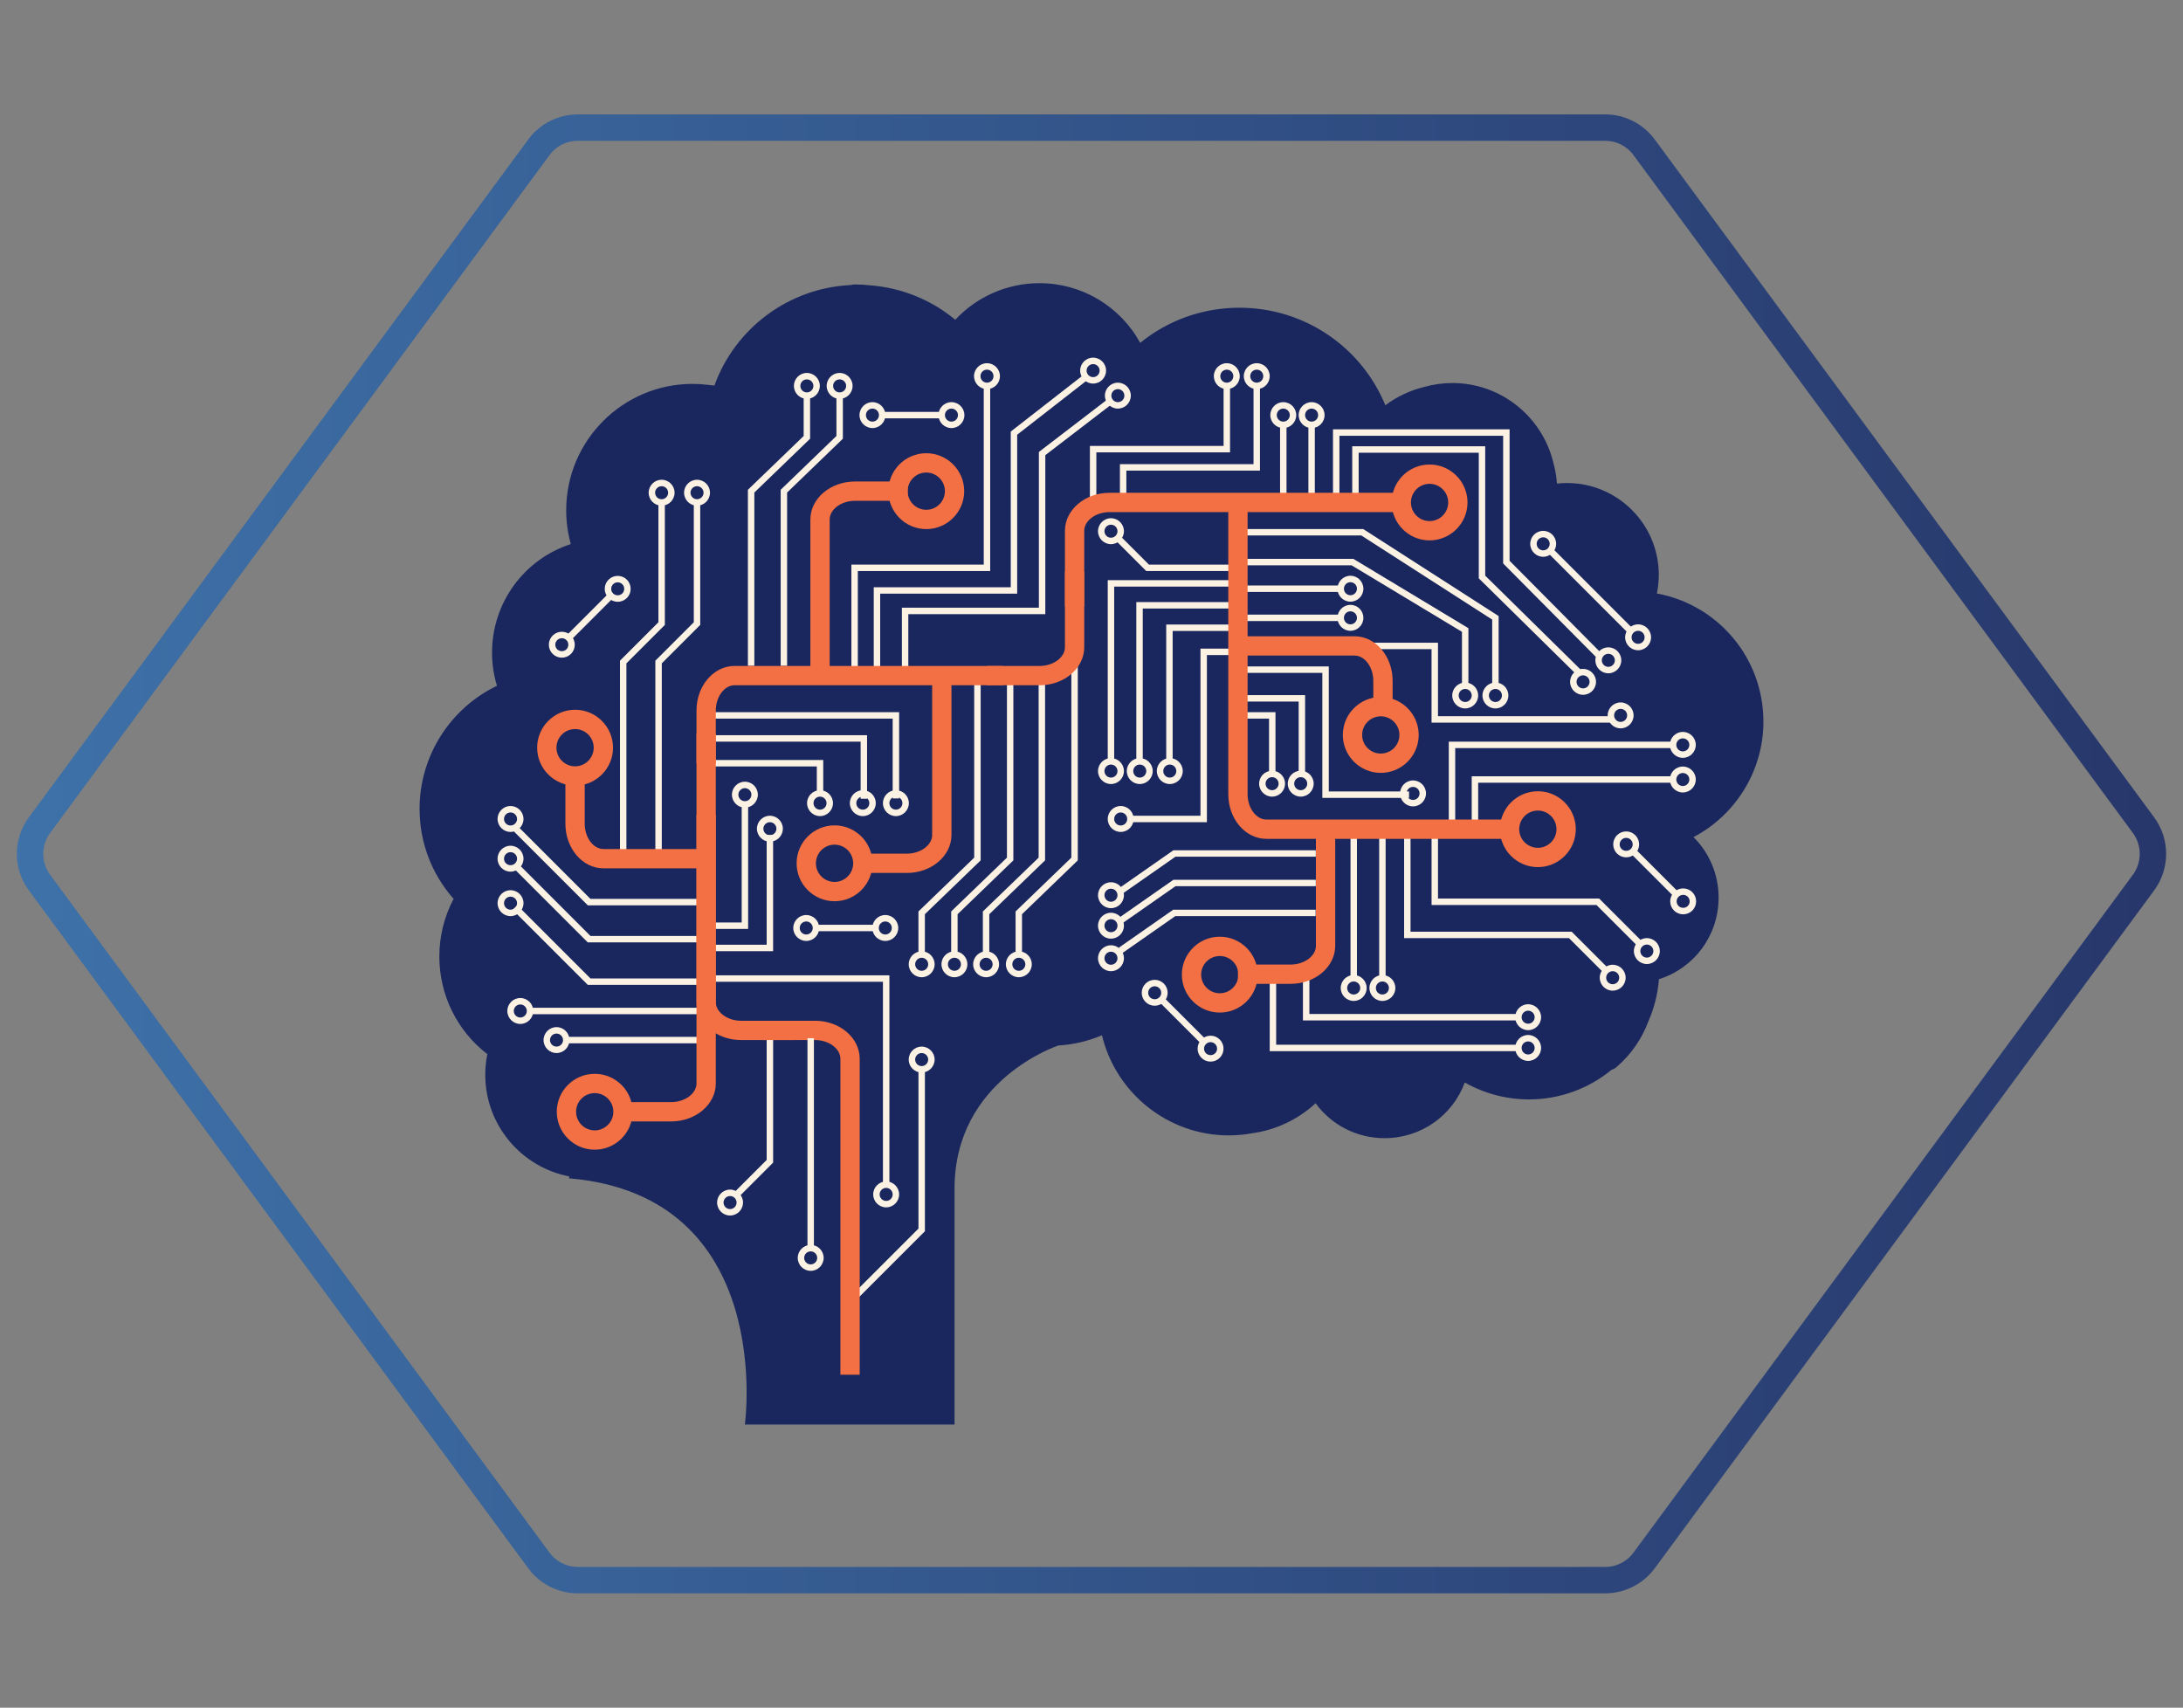 <svg width="248" height="194" viewBox="0 0 248 194" fill="none" xmlns="http://www.w3.org/2000/svg">
<rect x="0" y="0" width="248" height="194" fill="#808080" stroke="none"/>
<path d="M200.332 81.986C200.332 74.733 195.161 68.691 188.229 67.423C188.374 66.728 188.447 66.019 188.447 65.3C188.447 59.55 183.769 54.872 178.019 54.872C177.64 54.872 177.26 54.894 176.88 54.936C176.821 54.119 176.679 53.325 176.467 52.561C175.224 47.378 170.554 43.513 164.995 43.513C163.876 43.513 162.794 43.673 161.768 43.965C160.183 44.356 158.691 45.06 157.382 46.039C154.656 39.403 148.172 34.959 140.812 34.959C139.32 34.959 137.862 35.141 136.457 35.489C135.919 35.617 135.392 35.772 134.879 35.957C132.947 36.631 131.142 37.638 129.532 38.951C127.273 34.816 122.924 32.169 118.079 32.169C114.434 32.169 110.978 33.696 108.524 36.325C105.76 34.035 102.395 32.68 98.808 32.411C98.249 32.349 97.682 32.315 97.107 32.315C96.959 32.315 96.817 32.342 96.68 32.379C89.651 32.702 83.531 37.239 81.159 43.8C80.914 43.767 80.667 43.74 80.418 43.719C79.84 43.648 79.26 43.611 78.68 43.611C70.763 43.611 64.323 50.049 64.323 57.964C64.323 59.275 64.499 60.562 64.846 61.809C59.566 63.52 55.899 68.444 55.899 74.148C55.899 75.433 56.086 76.693 56.457 77.91C51.138 80.462 47.666 85.887 47.666 91.88C47.666 95.695 49.03 99.284 51.531 102.115C50.468 104.128 49.911 106.365 49.911 108.658C49.911 113.039 51.93 117.107 55.365 119.758C55.209 120.527 55.13 121.311 55.13 122.101C55.13 127.834 59.256 132.619 64.694 133.649C64.645 133.784 64.62 133.858 64.62 133.858C88.238 135.85 84.62 161.837 84.62 161.837H108.441V135.032C108.441 122.605 120.248 118.77 120.248 118.77C121.956 118.669 123.626 118.276 125.189 117.607C126.749 124.147 132.67 128.984 139.588 128.984C140.517 128.984 141.434 128.897 142.329 128.729C145.059 128.34 147.524 127.121 149.459 125.334C151.259 127.798 154.131 129.3 157.291 129.3C161.469 129.3 165.031 126.711 166.404 122.974C168.616 124.225 171.134 124.898 173.698 124.898C177.255 124.898 180.52 123.635 183.077 121.537C183.278 121.473 183.471 121.373 183.642 121.226C185.33 119.773 186.543 117.97 187.269 116.016C187.919 114.534 188.333 112.927 188.464 111.24C192.461 109.985 195.241 106.281 195.241 101.981C195.241 99.336 194.195 96.889 192.39 95.1C197.185 92.585 200.332 87.555 200.332 81.986Z" fill="#1A275E"/>
<path d="M96.695 148.253L96.178 147.736L104.343 139.571V121.447H105.074V139.874L96.695 148.253Z" fill="#FBF2E4"/>
<path d="M173.604 117.03C172.792 117.03 172.132 116.37 172.132 115.558C172.132 114.747 172.792 114.086 173.604 114.086C174.415 114.086 175.076 114.746 175.076 115.558C175.075 116.37 174.415 117.03 173.604 117.03ZM173.604 114.817C173.195 114.817 172.863 115.15 172.863 115.558C172.863 115.967 173.195 116.299 173.604 116.299C174.012 116.299 174.345 115.967 174.345 115.558C174.345 115.15 174.012 114.817 173.604 114.817Z" fill="#FBF2E4"/>
<path d="M173.604 120.523C172.792 120.523 172.132 119.863 172.132 119.051C172.132 118.24 172.792 117.579 173.604 117.579C174.415 117.579 175.076 118.239 175.076 119.051C175.075 119.863 174.415 120.523 173.604 120.523ZM173.604 118.31C173.195 118.31 172.863 118.642 172.863 119.051C172.863 119.459 173.195 119.792 173.604 119.792C174.012 119.792 174.345 119.46 174.345 119.051C174.345 118.642 174.012 118.31 173.604 118.31Z" fill="#FBF2E4"/>
<path d="M172.674 115.924H148.021V109.965H148.753V115.193H172.674V115.924Z" fill="#FBF2E4"/>
<path d="M172.496 119.416H144.247V110.652H144.978V118.685H172.496V119.416Z" fill="#FBF2E4"/>
<path d="M105.071 108.33H104.34V103.545L110.675 97.432V77.746H111.407V97.742L105.071 103.856V108.33Z" fill="#FBF2E4"/>
<path d="M108.788 108.33H108.057V103.545L114.393 97.432V77.746H115.123V97.742L108.788 103.856V108.33Z" fill="#FBF2E4"/>
<path d="M112.389 108.33H111.658V103.545L117.994 97.432V77.746H118.725V97.742L112.389 103.856V108.33Z" fill="#FBF2E4"/>
<path d="M112.028 111.017C111.216 111.017 110.556 110.357 110.556 109.545C110.556 108.734 111.216 108.073 112.028 108.073C112.839 108.073 113.5 108.734 113.5 109.545C113.499 110.357 112.839 111.017 112.028 111.017ZM112.028 108.804C111.619 108.804 111.287 109.137 111.287 109.545C111.287 109.954 111.619 110.286 112.028 110.286C112.436 110.286 112.768 109.954 112.768 109.545C112.768 109.137 112.436 108.804 112.028 108.804Z" fill="#FBF2E4"/>
<path d="M116.106 108.33H115.375V103.545L121.711 97.432V72.225H122.442V97.742L116.106 103.856V108.33Z" fill="#FBF2E4"/>
<path d="M115.744 111.017C114.933 111.017 114.272 110.357 114.272 109.545C114.272 108.734 114.933 108.073 115.744 108.073C116.556 108.073 117.216 108.734 117.216 109.545C117.216 110.357 116.556 111.017 115.744 111.017ZM115.744 108.804C115.336 108.804 115.004 109.137 115.004 109.545C115.004 109.954 115.336 110.286 115.744 110.286C116.153 110.286 116.485 109.954 116.485 109.545C116.485 109.137 116.153 108.804 115.744 108.804Z" fill="#FBF2E4"/>
<path d="M126.212 61.819C125.401 61.819 124.74 61.158 124.74 60.346C124.74 59.535 125.401 58.874 126.212 58.874C127.024 58.874 127.684 59.535 127.684 60.346C127.684 61.158 127.024 61.819 126.212 61.819ZM126.212 59.606C125.804 59.606 125.472 59.938 125.472 60.346C125.472 60.755 125.804 61.087 126.212 61.087C126.621 61.087 126.953 60.755 126.953 60.346C126.953 59.938 126.621 59.606 126.212 59.606Z" fill="#FBF2E4"/>
<path d="M126.212 89.069C125.401 89.069 124.74 88.408 124.74 87.597C124.74 86.785 125.401 86.125 126.212 86.125C127.024 86.125 127.684 86.785 127.684 87.597C127.684 88.408 127.024 89.069 126.212 89.069ZM126.212 86.856C125.804 86.856 125.472 87.188 125.472 87.597C125.472 88.006 125.804 88.338 126.212 88.338C126.621 88.338 126.953 88.005 126.953 87.597C126.953 87.189 126.621 86.856 126.212 86.856Z" fill="#FBF2E4"/>
<path d="M129.483 89.069C128.671 89.069 128.011 88.408 128.011 87.597C128.011 86.785 128.671 86.125 129.483 86.125C130.294 86.125 130.955 86.785 130.955 87.597C130.954 88.408 130.294 89.069 129.483 89.069ZM129.483 86.856C129.074 86.856 128.742 87.188 128.742 87.597C128.742 88.006 129.074 88.338 129.483 88.338C129.891 88.338 130.224 88.005 130.224 87.597C130.224 87.189 129.891 86.856 129.483 86.856Z" fill="#FBF2E4"/>
<path d="M132.894 89.069C132.082 89.069 131.422 88.408 131.422 87.597C131.422 86.785 132.082 86.125 132.894 86.125C133.706 86.125 134.366 86.785 134.366 87.597C134.365 88.408 133.706 89.069 132.894 89.069ZM132.894 86.856C132.485 86.856 132.153 87.188 132.153 87.597C132.153 88.006 132.485 88.338 132.894 88.338C133.302 88.338 133.635 88.005 133.635 87.597C133.635 87.189 133.302 86.856 132.894 86.856Z" fill="#FBF2E4"/>
<path d="M166.454 80.481C165.642 80.481 164.982 79.82 164.982 79.009C164.982 78.197 165.642 77.537 166.454 77.537C167.265 77.537 167.926 78.197 167.926 79.009C167.926 79.82 167.265 80.481 166.454 80.481ZM166.454 78.268C166.045 78.268 165.713 78.6 165.713 79.009C165.713 79.417 166.045 79.75 166.454 79.75C166.862 79.75 167.194 79.417 167.194 79.009C167.194 78.6 166.862 78.268 166.454 78.268Z" fill="#FBF2E4"/>
<path d="M144.516 90.5C143.705 90.5 143.044 89.839 143.044 89.028C143.044 88.216 143.704 87.556 144.516 87.556C145.328 87.556 145.988 88.216 145.988 89.028C145.988 89.839 145.328 90.5 144.516 90.5ZM144.516 88.287C144.107 88.287 143.775 88.62 143.775 89.028C143.775 89.436 144.107 89.769 144.516 89.769C144.924 89.769 145.257 89.436 145.257 89.028C145.257 88.62 144.924 88.287 144.516 88.287Z" fill="#FBF2E4"/>
<path d="M147.768 90.5C146.957 90.5 146.296 89.839 146.296 89.028C146.296 88.216 146.956 87.556 147.768 87.556C148.579 87.556 149.24 88.216 149.24 89.028C149.24 89.839 148.58 90.5 147.768 90.5ZM147.768 88.287C147.359 88.287 147.027 88.62 147.027 89.028C147.027 89.436 147.359 89.769 147.768 89.769C148.176 89.769 148.509 89.436 148.509 89.028C148.509 88.62 148.177 88.287 147.768 88.287Z" fill="#FBF2E4"/>
<path d="M153.416 68.352C152.605 68.352 151.944 67.691 151.944 66.88C151.944 66.068 152.605 65.408 153.416 65.408C154.228 65.408 154.888 66.068 154.888 66.88C154.888 67.691 154.228 68.352 153.416 68.352ZM153.416 66.139C153.008 66.139 152.676 66.471 152.676 66.88C152.676 67.288 153.008 67.621 153.416 67.621C153.825 67.621 154.157 67.288 154.157 66.88C154.157 66.471 153.825 66.139 153.416 66.139Z" fill="#FBF2E4"/>
<path d="M153.416 71.66C152.605 71.66 151.944 71 151.944 70.188C151.944 69.376 152.605 68.716 153.416 68.716C154.228 68.716 154.888 69.376 154.888 70.188C154.888 71 154.228 71.66 153.416 71.66ZM153.416 69.447C153.008 69.447 152.676 69.78 152.676 70.188C152.676 70.597 153.008 70.929 153.416 70.929C153.825 70.929 154.157 70.597 154.157 70.188C154.157 69.78 153.825 69.447 153.416 69.447Z" fill="#FBF2E4"/>
<path d="M153.787 113.711C152.976 113.711 152.315 113.051 152.315 112.239C152.315 111.427 152.976 110.767 153.787 110.767C154.599 110.767 155.259 111.427 155.259 112.239C155.259 113.051 154.599 113.711 153.787 113.711ZM153.787 111.498C153.379 111.498 153.046 111.831 153.046 112.239C153.046 112.648 153.379 112.98 153.787 112.98C154.196 112.98 154.528 112.648 154.528 112.239C154.528 111.831 154.196 111.498 153.787 111.498Z" fill="#FBF2E4"/>
<path d="M157.047 113.711C156.236 113.711 155.575 113.051 155.575 112.239C155.575 111.427 156.235 110.767 157.047 110.767C157.859 110.767 158.519 111.427 158.519 112.239C158.519 113.051 157.859 113.711 157.047 113.711ZM157.047 111.498C156.639 111.498 156.306 111.831 156.306 112.239C156.306 112.648 156.639 112.98 157.047 112.98C157.456 112.98 157.788 112.648 157.788 112.239C157.788 111.831 157.456 111.498 157.047 111.498Z" fill="#FBF2E4"/>
<path d="M183.21 112.543C182.399 112.543 181.738 111.883 181.738 111.071C181.738 110.259 182.399 109.599 183.21 109.599C184.022 109.599 184.682 110.259 184.682 111.071C184.682 111.883 184.022 112.543 183.21 112.543ZM183.21 110.33C182.802 110.33 182.469 110.663 182.469 111.071C182.469 111.48 182.802 111.812 183.21 111.812C183.619 111.812 183.951 111.48 183.951 111.071C183.951 110.663 183.619 110.33 183.21 110.33Z" fill="#FBF2E4"/>
<path d="M187.09 109.518C186.279 109.518 185.618 108.858 185.618 108.046C185.618 107.235 186.278 106.574 187.09 106.574C187.901 106.574 188.562 107.235 188.562 108.046C188.562 108.858 187.901 109.518 187.09 109.518ZM187.09 107.306C186.682 107.306 186.349 107.638 186.349 108.047C186.349 108.456 186.682 108.788 187.09 108.788C187.499 108.788 187.831 108.455 187.831 108.047C187.831 107.638 187.499 107.306 187.09 107.306Z" fill="#FBF2E4"/>
<path d="M169.887 80.481C169.076 80.481 168.415 79.82 168.415 79.009C168.415 78.197 169.076 77.537 169.887 77.537C170.699 77.537 171.359 78.197 171.359 79.009C171.359 79.82 170.699 80.481 169.887 80.481ZM169.887 78.268C169.479 78.268 169.146 78.6 169.146 79.009C169.146 79.417 169.479 79.75 169.887 79.75C170.296 79.75 170.628 79.417 170.628 79.009C170.628 78.6 170.296 78.268 169.887 78.268Z" fill="#FBF2E4"/>
<path d="M160.529 91.606C159.717 91.606 159.057 90.946 159.057 90.134C159.057 89.323 159.717 88.662 160.529 88.662C161.34 88.662 162.001 89.323 162.001 90.134C162 90.946 161.34 91.606 160.529 91.606ZM160.529 89.394C160.12 89.394 159.788 89.726 159.788 90.134C159.788 90.543 160.12 90.876 160.529 90.876C160.937 90.876 161.269 90.543 161.269 90.134C161.269 89.725 160.937 89.394 160.529 89.394Z" fill="#FBF2E4"/>
<path d="M184.112 82.743C183.3 82.743 182.64 82.082 182.64 81.271C182.64 80.459 183.3 79.799 184.112 79.799C184.923 79.799 185.584 80.459 185.584 81.271C185.584 82.082 184.923 82.743 184.112 82.743ZM184.112 80.53C183.703 80.53 183.371 80.862 183.371 81.271C183.371 81.679 183.703 82.012 184.112 82.012C184.52 82.012 184.853 81.679 184.853 81.271C184.852 80.862 184.52 80.53 184.112 80.53Z" fill="#FBF2E4"/>
<path d="M179.843 78.933C179.032 78.933 178.371 78.273 178.371 77.461C178.371 76.649 179.031 75.989 179.843 75.989C180.654 75.989 181.315 76.649 181.315 77.461C181.315 78.273 180.655 78.933 179.843 78.933ZM179.843 76.72C179.435 76.72 179.102 77.053 179.102 77.461C179.102 77.869 179.435 78.202 179.843 78.202C180.252 78.202 180.584 77.869 180.584 77.461C180.584 77.053 180.252 76.72 179.843 76.72Z" fill="#FBF2E4"/>
<path d="M182.715 76.487C181.903 76.487 181.243 75.827 181.243 75.015C181.243 74.204 181.903 73.543 182.715 73.543C183.526 73.543 184.187 74.204 184.187 75.015C184.187 75.827 183.526 76.487 182.715 76.487ZM182.715 74.274C182.307 74.274 181.974 74.607 181.974 75.015C181.974 75.424 182.306 75.756 182.715 75.756C183.124 75.756 183.456 75.424 183.456 75.015C183.456 74.607 183.124 74.274 182.715 74.274Z" fill="#FBF2E4"/>
<path d="M175.314 63.252C174.502 63.252 173.842 62.592 173.842 61.78C173.842 60.969 174.502 60.308 175.314 60.308C176.125 60.308 176.786 60.969 176.786 61.78C176.786 62.592 176.125 63.252 175.314 63.252ZM175.314 61.039C174.905 61.039 174.573 61.372 174.573 61.78C174.573 62.189 174.905 62.521 175.314 62.521C175.722 62.521 176.055 62.189 176.055 61.78C176.055 61.372 175.722 61.039 175.314 61.039Z" fill="#FBF2E4"/>
<path d="M186.096 73.872C185.285 73.872 184.624 73.212 184.624 72.4C184.624 71.589 185.284 70.928 186.096 70.928C186.908 70.928 187.568 71.589 187.568 72.4C187.568 73.212 186.908 73.872 186.096 73.872ZM186.096 71.66C185.688 71.66 185.355 71.992 185.355 72.401C185.355 72.809 185.688 73.142 186.096 73.142C186.504 73.142 186.837 72.809 186.837 72.401C186.837 71.992 186.505 71.66 186.096 71.66Z" fill="#FBF2E4"/>
<path d="M191.178 86.093C190.367 86.093 189.706 85.432 189.706 84.621C189.706 83.809 190.366 83.149 191.178 83.149C191.99 83.149 192.65 83.809 192.65 84.621C192.65 85.432 191.99 86.093 191.178 86.093ZM191.178 83.88C190.77 83.88 190.437 84.213 190.437 84.621C190.437 85.029 190.77 85.362 191.178 85.362C191.586 85.362 191.919 85.029 191.919 84.621C191.919 84.213 191.587 83.88 191.178 83.88Z" fill="#FBF2E4"/>
<path d="M191.178 90.027C190.367 90.027 189.706 89.367 189.706 88.555C189.706 87.744 190.366 87.083 191.178 87.083C191.99 87.083 192.65 87.743 192.65 88.555C192.65 89.367 191.99 90.027 191.178 90.027ZM191.178 87.815C190.77 87.815 190.437 88.147 190.437 88.555C190.437 88.964 190.77 89.296 191.178 89.296C191.586 89.296 191.919 88.964 191.919 88.555C191.919 88.147 191.587 87.815 191.178 87.815Z" fill="#FBF2E4"/>
<path d="M126.212 103.172C125.401 103.172 124.74 102.512 124.74 101.7C124.74 100.889 125.401 100.228 126.212 100.228C127.024 100.228 127.684 100.889 127.684 101.7C127.684 102.512 127.024 103.172 126.212 103.172ZM126.212 100.959C125.804 100.959 125.472 101.292 125.472 101.701C125.472 102.109 125.804 102.441 126.212 102.441C126.621 102.441 126.953 102.109 126.953 101.701C126.953 101.292 126.621 100.959 126.212 100.959Z" fill="#FBF2E4"/>
<path d="M126.212 106.635C125.401 106.635 124.74 105.975 124.74 105.163C124.74 104.352 125.401 103.691 126.212 103.691C127.024 103.691 127.684 104.352 127.684 105.163C127.684 105.975 127.024 106.635 126.212 106.635ZM126.212 104.422C125.804 104.422 125.472 104.755 125.472 105.163C125.472 105.571 125.804 105.904 126.212 105.904C126.621 105.904 126.953 105.572 126.953 105.163C126.953 104.754 126.621 104.422 126.212 104.422Z" fill="#FBF2E4"/>
<path d="M126.212 110.33C125.401 110.33 124.74 109.67 124.74 108.858C124.74 108.047 125.401 107.386 126.212 107.386C127.024 107.386 127.684 108.047 127.684 108.858C127.684 109.67 127.024 110.33 126.212 110.33ZM126.212 108.118C125.804 108.118 125.472 108.45 125.472 108.859C125.472 109.268 125.804 109.6 126.212 109.6C126.621 109.6 126.953 109.267 126.953 108.859C126.953 108.45 126.621 108.118 126.212 108.118Z" fill="#FBF2E4"/>
<path d="M127.317 94.51C126.505 94.51 125.845 93.849 125.845 93.038C125.845 92.226 126.505 91.566 127.317 91.566C128.128 91.566 128.789 92.226 128.789 93.038C128.789 93.849 128.128 94.51 127.317 94.51ZM127.317 92.297C126.908 92.297 126.576 92.629 126.576 93.038C126.576 93.446 126.908 93.779 127.317 93.779C127.725 93.779 128.057 93.447 128.057 93.038C128.057 92.629 127.726 92.297 127.317 92.297Z" fill="#FBF2E4"/>
<path d="M97.666 156.171H95.473V120.28C95.473 119.128 94.16 118.155 92.605 118.155H86.616V115.962H92.605C95.396 115.962 97.666 117.899 97.666 120.28V156.171Z" fill="#F27043"/>
<path d="M67.562 130.608C65.186 130.608 63.253 128.675 63.253 126.299C63.253 123.923 65.186 121.99 67.562 121.99C69.939 121.99 71.871 123.923 71.871 126.299C71.871 128.675 69.939 130.608 67.562 130.608ZM67.562 124.183C66.395 124.183 65.446 125.132 65.446 126.299C65.446 127.466 66.395 128.415 67.562 128.415C68.729 128.415 69.678 127.466 69.678 126.299C69.678 125.132 68.729 124.183 67.562 124.183Z" fill="#F27043"/>
<path d="M65.332 89.25C62.956 89.25 61.023 87.317 61.023 84.94C61.023 82.564 62.956 80.631 65.332 80.631C67.708 80.631 69.641 82.564 69.641 84.94C69.641 87.316 67.708 89.25 65.332 89.25ZM65.332 82.824C64.165 82.824 63.216 83.773 63.216 84.941C63.216 86.107 64.165 87.057 65.332 87.057C66.499 87.057 67.448 86.108 67.448 84.941C67.448 83.774 66.499 82.824 65.332 82.824Z" fill="#F27043"/>
<path d="M105.229 60.107C102.853 60.107 100.92 58.173 100.92 55.797C100.92 53.422 102.853 51.488 105.229 51.488C107.605 51.488 109.538 53.422 109.538 55.797C109.538 58.173 107.605 60.107 105.229 60.107ZM105.229 53.681C104.062 53.681 103.113 54.631 103.113 55.797C103.113 56.965 104.062 57.914 105.229 57.914C106.396 57.914 107.346 56.965 107.346 55.797C107.346 54.631 106.396 53.681 105.229 53.681Z" fill="#F27043"/>
<path d="M94.809 102.383C92.433 102.383 90.5 100.45 90.5 98.074C90.5 95.697 92.433 93.764 94.809 93.764C97.185 93.764 99.118 95.698 99.118 98.074C99.118 100.45 97.186 102.383 94.809 102.383ZM94.809 95.957C93.642 95.957 92.693 96.906 92.693 98.074C92.693 99.24 93.642 100.19 94.809 100.19C95.976 100.19 96.925 99.241 96.925 98.074C96.926 96.907 95.976 95.957 94.809 95.957Z" fill="#F27043"/>
<path d="M89.419 75.639H88.688V55.642L95.023 49.529V45.054H95.754V49.84L89.419 55.953V75.639Z" fill="#FBF2E4"/>
<path d="M95.386 45.311C94.574 45.311 93.914 44.651 93.914 43.839C93.914 43.028 94.574 42.367 95.386 42.367C96.198 42.367 96.858 43.028 96.858 43.839C96.858 44.651 96.197 45.311 95.386 45.311ZM95.386 43.098C94.978 43.098 94.645 43.431 94.645 43.839C94.645 44.248 94.978 44.58 95.386 44.58C95.794 44.58 96.127 44.248 96.127 43.839C96.127 43.431 95.794 43.098 95.386 43.098Z" fill="#FBF2E4"/>
<path d="M85.697 75.639H84.966V55.642L91.301 49.529V45.054H92.032V49.84L85.697 55.953V75.639Z" fill="#FBF2E4"/>
<path d="M91.664 45.311C90.853 45.311 90.192 44.651 90.192 43.839C90.192 43.028 90.853 42.367 91.664 42.367C92.476 42.367 93.136 43.028 93.136 43.839C93.136 44.651 92.476 45.311 91.664 45.311ZM91.664 43.098C91.256 43.098 90.924 43.431 90.924 43.839C90.924 44.248 91.256 44.58 91.664 44.58C92.073 44.58 92.405 44.248 92.405 43.839C92.405 43.431 92.073 43.098 91.664 43.098Z" fill="#FBF2E4"/>
<path d="M79.186 57.446C78.374 57.446 77.714 56.786 77.714 55.974C77.714 55.162 78.374 54.502 79.186 54.502C79.998 54.502 80.658 55.162 80.658 55.974C80.657 56.785 79.997 57.446 79.186 57.446ZM79.186 55.233C78.777 55.233 78.445 55.566 78.445 55.974C78.445 56.382 78.777 56.715 79.186 56.715C79.594 56.715 79.927 56.382 79.927 55.974C79.927 55.566 79.594 55.233 79.186 55.233Z" fill="#FBF2E4"/>
<path d="M112.126 44.205C111.315 44.205 110.654 43.545 110.654 42.733C110.654 41.922 111.315 41.261 112.126 41.261C112.938 41.261 113.598 41.922 113.598 42.733C113.598 43.545 112.938 44.205 112.126 44.205ZM112.126 41.992C111.718 41.992 111.385 42.325 111.385 42.733C111.385 43.142 111.718 43.474 112.126 43.474C112.535 43.474 112.867 43.142 112.867 42.733C112.867 42.325 112.535 41.992 112.126 41.992Z" fill="#FBF2E4"/>
<path d="M139.371 44.205C138.56 44.205 137.899 43.545 137.899 42.733C137.899 41.922 138.56 41.261 139.371 41.261C140.183 41.261 140.843 41.922 140.843 42.733C140.843 43.545 140.183 44.205 139.371 44.205ZM139.371 41.993C138.963 41.993 138.631 42.325 138.631 42.733C138.631 43.142 138.963 43.474 139.371 43.474C139.78 43.474 140.112 43.142 140.112 42.733C140.112 42.325 139.78 41.993 139.371 41.993Z" fill="#FBF2E4"/>
<path d="M142.774 44.205C141.962 44.205 141.302 43.545 141.302 42.733C141.302 41.922 141.962 41.261 142.774 41.261C143.585 41.261 144.246 41.922 144.246 42.733C144.246 43.545 143.585 44.205 142.774 44.205ZM142.774 41.992C142.365 41.992 142.033 42.325 142.033 42.733C142.033 43.142 142.365 43.474 142.774 43.474C143.183 43.474 143.515 43.142 143.515 42.733C143.515 42.325 143.183 41.992 142.774 41.992Z" fill="#FBF2E4"/>
<path d="M145.788 48.63C144.977 48.63 144.316 47.97 144.316 47.158C144.316 46.347 144.977 45.686 145.788 45.686C146.6 45.686 147.26 46.347 147.26 47.158C147.26 47.97 146.6 48.63 145.788 48.63ZM145.788 46.417C145.38 46.417 145.048 46.75 145.048 47.158C145.048 47.567 145.38 47.899 145.788 47.899C146.197 47.899 146.529 47.567 146.529 47.158C146.529 46.75 146.197 46.417 145.788 46.417Z" fill="#FBF2E4"/>
<path d="M149.006 48.63C148.195 48.63 147.534 47.97 147.534 47.158C147.534 46.347 148.194 45.686 149.006 45.686C149.817 45.686 150.478 46.347 150.478 47.158C150.478 47.97 149.818 48.63 149.006 48.63ZM149.006 46.417C148.598 46.417 148.265 46.75 148.265 47.158C148.265 47.567 148.598 47.899 149.006 47.899C149.415 47.899 149.747 47.567 149.747 47.158C149.747 46.75 149.415 46.417 149.006 46.417Z" fill="#FBF2E4"/>
<path d="M124.183 43.575C123.371 43.575 122.711 42.915 122.711 42.103C122.711 41.292 123.371 40.631 124.183 40.631C124.995 40.631 125.655 41.292 125.655 42.103C125.655 42.915 124.994 43.575 124.183 43.575ZM124.183 41.362C123.775 41.362 123.442 41.695 123.442 42.103C123.442 42.512 123.775 42.844 124.183 42.844C124.592 42.844 124.924 42.512 124.924 42.103C124.924 41.695 124.592 41.362 124.183 41.362Z" fill="#FBF2E4"/>
<path d="M126.995 46.418C126.184 46.418 125.523 45.757 125.523 44.946C125.523 44.134 126.184 43.474 126.995 43.474C127.807 43.474 128.467 44.134 128.467 44.946C128.467 45.757 127.807 46.418 126.995 46.418ZM126.995 44.205C126.587 44.205 126.255 44.538 126.255 44.946C126.255 45.354 126.587 45.687 126.995 45.687C127.404 45.687 127.736 45.354 127.736 44.946C127.736 44.537 127.404 44.205 126.995 44.205Z" fill="#FBF2E4"/>
<path d="M104.707 111.017C103.896 111.017 103.235 110.357 103.235 109.545C103.235 108.734 103.896 108.073 104.707 108.073C105.519 108.073 106.179 108.734 106.179 109.545C106.179 110.357 105.519 111.017 104.707 111.017ZM104.707 108.804C104.299 108.804 103.967 109.137 103.967 109.545C103.967 109.954 104.299 110.286 104.707 110.286C105.116 110.286 105.448 109.954 105.448 109.545C105.448 109.137 105.116 108.804 104.707 108.804Z" fill="#FBF2E4"/>
<path d="M100.574 106.894C99.762 106.894 99.102 106.234 99.102 105.422C99.102 104.61 99.762 103.95 100.574 103.95C101.385 103.95 102.046 104.61 102.046 105.422C102.046 106.234 101.385 106.894 100.574 106.894ZM100.574 104.681C100.165 104.681 99.833 105.014 99.833 105.422C99.833 105.831 100.165 106.163 100.574 106.163C100.982 106.163 101.314 105.831 101.314 105.422C101.314 105.014 100.982 104.681 100.574 104.681Z" fill="#FBF2E4"/>
<path d="M91.593 106.894C90.781 106.894 90.121 106.234 90.121 105.422C90.121 104.61 90.781 103.95 91.593 103.95C92.405 103.95 93.065 104.61 93.065 105.422C93.065 106.234 92.405 106.894 91.593 106.894ZM91.593 104.681C91.185 104.681 90.852 105.014 90.852 105.422C90.852 105.831 91.185 106.163 91.593 106.163C92.001 106.163 92.334 105.831 92.334 105.422C92.334 105.014 92.002 104.681 91.593 104.681Z" fill="#FBF2E4"/>
<path d="M98.02 92.713C97.208 92.713 96.548 92.052 96.548 91.241C96.548 90.429 97.208 89.769 98.02 89.769C98.832 89.769 99.492 90.429 99.492 91.241C99.492 92.052 98.832 92.713 98.02 92.713ZM98.02 90.5C97.611 90.5 97.279 90.832 97.279 91.241C97.279 91.65 97.611 91.982 98.02 91.982C98.428 91.982 98.761 91.649 98.761 91.241C98.761 90.832 98.428 90.5 98.02 90.5Z" fill="#FBF2E4"/>
<path d="M93.159 92.713C92.347 92.713 91.686 92.052 91.686 91.241C91.686 90.429 92.347 89.769 93.159 89.769C93.97 89.769 94.63 90.429 94.63 91.241C94.63 92.052 93.97 92.713 93.159 92.713ZM93.159 90.5C92.75 90.5 92.418 90.832 92.418 91.241C92.418 91.65 92.75 91.982 93.159 91.982C93.567 91.982 93.899 91.649 93.899 91.241C93.899 90.832 93.567 90.5 93.159 90.5Z" fill="#FBF2E4"/>
<path d="M84.623 91.749C83.812 91.749 83.151 91.089 83.151 90.277C83.151 89.466 83.812 88.805 84.623 88.805C85.435 88.805 86.095 89.466 86.095 90.277C86.095 91.089 85.435 91.749 84.623 91.749ZM84.623 89.537C84.215 89.537 83.883 89.869 83.883 90.277C83.883 90.686 84.215 91.019 84.623 91.019C85.032 91.019 85.364 90.686 85.364 90.277C85.364 89.869 85.032 89.537 84.623 89.537Z" fill="#FBF2E4"/>
<path d="M57.999 94.51C57.188 94.51 56.527 93.849 56.527 93.038C56.527 92.226 57.188 91.566 57.999 91.566C58.811 91.566 59.471 92.226 59.471 93.038C59.471 93.849 58.811 94.51 57.999 94.51ZM57.999 92.297C57.591 92.297 57.258 92.629 57.258 93.038C57.258 93.446 57.591 93.779 57.999 93.779C58.408 93.779 58.74 93.447 58.74 93.038C58.74 92.629 58.408 92.297 57.999 92.297Z" fill="#FBF2E4"/>
<path d="M57.999 99.022C57.188 99.022 56.527 98.361 56.527 97.55C56.527 96.738 57.188 96.078 57.999 96.078C58.811 96.078 59.471 96.738 59.471 97.55C59.471 98.361 58.811 99.022 57.999 99.022ZM57.999 96.809C57.591 96.809 57.258 97.141 57.258 97.55C57.258 97.958 57.591 98.29 57.999 98.29C58.408 98.29 58.74 97.958 58.74 97.55C58.74 97.141 58.408 96.809 57.999 96.809Z" fill="#FBF2E4"/>
<path d="M57.999 104.075C57.188 104.075 56.527 103.415 56.527 102.603C56.527 101.792 57.188 101.131 57.999 101.131C58.811 101.131 59.471 101.792 59.471 102.603C59.471 103.415 58.811 104.075 57.999 104.075ZM57.999 101.863C57.591 101.863 57.258 102.195 57.258 102.604C57.258 103.012 57.591 103.344 57.999 103.344C58.408 103.344 58.74 103.012 58.74 102.604C58.74 102.195 58.408 101.863 57.999 101.863Z" fill="#FBF2E4"/>
<path d="M87.464 95.616C86.653 95.616 85.992 94.956 85.992 94.144C85.992 93.333 86.653 92.672 87.464 92.672C88.276 92.672 88.936 93.333 88.936 94.144C88.936 94.956 88.276 95.616 87.464 95.616ZM87.464 93.404C87.056 93.404 86.723 93.736 86.723 94.145C86.723 94.553 87.056 94.885 87.464 94.885C87.873 94.885 88.205 94.553 88.205 94.145C88.205 93.736 87.873 93.404 87.464 93.404Z" fill="#FBF2E4"/>
<path d="M59.109 116.323C58.297 116.323 57.637 115.663 57.637 114.851C57.637 114.039 58.297 113.379 59.109 113.379C59.92 113.379 60.581 114.039 60.581 114.851C60.581 115.663 59.92 116.323 59.109 116.323ZM59.109 114.11C58.7 114.11 58.368 114.443 58.368 114.851C58.368 115.26 58.7 115.592 59.109 115.592C59.517 115.592 59.849 115.26 59.849 114.851C59.849 114.443 59.517 114.11 59.109 114.11Z" fill="#FBF2E4"/>
<path d="M63.223 119.629C62.411 119.629 61.751 118.969 61.751 118.157C61.751 117.346 62.411 116.685 63.223 116.685C64.035 116.685 64.695 117.346 64.695 118.157C64.695 118.969 64.034 119.629 63.223 119.629ZM63.223 117.416C62.815 117.416 62.482 117.749 62.482 118.157C62.482 118.566 62.815 118.898 63.223 118.898C63.631 118.898 63.964 118.566 63.964 118.157C63.964 117.749 63.631 117.416 63.223 117.416Z" fill="#FBF2E4"/>
<path d="M82.939 138.087C82.127 138.087 81.467 137.426 81.467 136.615C81.467 135.803 82.127 135.143 82.939 135.143C83.751 135.143 84.411 135.803 84.411 136.615C84.411 137.426 83.751 138.087 82.939 138.087ZM82.939 135.874C82.53 135.874 82.198 136.206 82.198 136.615C82.198 137.024 82.53 137.356 82.939 137.356C83.347 137.356 83.68 137.024 83.68 136.615C83.68 136.207 83.348 135.874 82.939 135.874Z" fill="#FBF2E4"/>
<path d="M92.099 144.372C91.287 144.372 90.627 143.712 90.627 142.9C90.627 142.089 91.287 141.428 92.099 141.428C92.911 141.428 93.571 142.089 93.571 142.9C93.571 143.712 92.911 144.372 92.099 144.372ZM92.099 142.16C91.691 142.16 91.358 142.492 91.358 142.901C91.358 143.309 91.691 143.641 92.099 143.641C92.507 143.641 92.84 143.309 92.84 142.901C92.84 142.492 92.507 142.16 92.099 142.16Z" fill="#FBF2E4"/>
<path d="M100.672 137.161C99.861 137.161 99.2 136.501 99.2 135.689C99.2 134.878 99.861 134.217 100.672 134.217C101.484 134.217 102.144 134.877 102.144 135.689C102.144 136.501 101.484 137.161 100.672 137.161ZM100.672 134.948C100.264 134.948 99.931 135.281 99.931 135.689C99.931 136.097 100.264 136.43 100.672 136.43C101.081 136.43 101.413 136.097 101.413 135.689C101.413 135.281 101.081 134.948 100.672 134.948Z" fill="#FBF2E4"/>
<path d="M104.706 121.842C103.894 121.842 103.234 121.182 103.234 120.37C103.234 119.559 103.894 118.898 104.706 118.898C105.517 118.898 106.178 119.558 106.178 120.37C106.177 121.182 105.517 121.842 104.706 121.842ZM104.706 119.629C104.297 119.629 103.965 119.962 103.965 120.37C103.965 120.778 104.297 121.111 104.706 121.111C105.114 121.111 105.446 120.779 105.446 120.37C105.446 119.961 105.114 119.629 104.706 119.629Z" fill="#FBF2E4"/>
<path d="M101.778 92.713C100.966 92.713 100.306 92.052 100.306 91.241C100.306 90.429 100.966 89.769 101.778 89.769C102.589 89.769 103.25 90.429 103.25 91.241C103.249 92.052 102.589 92.713 101.778 92.713ZM101.778 90.5C101.369 90.5 101.037 90.832 101.037 91.241C101.037 91.65 101.369 91.982 101.778 91.982C102.186 91.982 102.518 91.649 102.518 91.241C102.518 90.832 102.186 90.5 101.778 90.5Z" fill="#FBF2E4"/>
<path d="M108.427 111.017C107.615 111.017 106.955 110.357 106.955 109.545C106.955 108.734 107.615 108.073 108.427 108.073C109.239 108.073 109.899 108.734 109.899 109.545C109.899 110.357 109.239 111.017 108.427 111.017ZM108.427 108.804C108.019 108.804 107.686 109.137 107.686 109.545C107.686 109.954 108.019 110.286 108.427 110.286C108.835 110.286 109.168 109.954 109.168 109.545C109.168 109.137 108.836 108.804 108.427 108.804Z" fill="#FBF2E4"/>
<path d="M140.637 64.873H130.221L126.736 61.388L127.253 60.871L130.524 64.142H140.637V64.873Z" fill="#FBF2E4"/>
<path d="M126.577 86.696H125.846V65.909H140.636V66.64H126.577V86.696Z" fill="#FBF2E4"/>
<path d="M129.823 86.696H129.092V68.399H140.638V69.13H129.823V86.696Z" fill="#FBF2E4"/>
<path d="M133.219 86.704H132.488V70.948H140.637V71.679H133.219V86.704Z" fill="#FBF2E4"/>
<path d="M137.111 93.403H128.378V92.672H136.38V73.686H139.981V74.417H137.111V93.403Z" fill="#FBF2E4"/>
<path d="M127.525 101.522L127.106 100.923L133.307 96.592H149.481V97.323H133.537L127.525 101.522Z" fill="#FBF2E4"/>
<path d="M127.525 104.875L127.106 104.276L133.307 99.945H149.481V100.677H133.537L127.525 104.875Z" fill="#FBF2E4"/>
<path d="M127.506 108.274L127.087 107.675L133.287 103.344H149.461V104.075H133.517L127.506 108.274Z" fill="#FBF2E4"/>
<path d="M97.453 76.074H96.722V64.142H111.76V43.84H112.491V64.873H97.453V76.074Z" fill="#FBF2E4"/>
<path d="M99.993 76.485H99.262V66.715H114.826V49.027L123.274 42.445L123.723 43.021L115.557 49.384V67.446H99.993V76.485Z" fill="#FBF2E4"/>
<path d="M103.189 76.751H102.458V69.037H118.022V51.346L126.043 45.194L126.488 45.774L118.753 51.706V69.768H103.189V76.751Z" fill="#FBF2E4"/>
<path d="M124.551 57.081H123.819V50.66H139.007V43.84H139.738V51.39H124.551V57.081Z" fill="#FBF2E4"/>
<path d="M127.96 57.081H127.229V52.73H142.407V43.84H143.138V53.462H127.96V57.081Z" fill="#FBF2E4"/>
<path d="M170.252 77.903H169.521V70.388L154.651 60.83H140.638V60.099H154.865L154.955 60.157L170.252 69.988V77.903Z" fill="#FBF2E4"/>
<path d="M166.818 77.902H166.087V71.777L153.546 64.219H141.153V63.488H153.749L166.818 71.365V77.902Z" fill="#FBF2E4"/>
<path d="M148.266 87.922H147.535V79.7H140.638V78.969H148.266V87.922Z" fill="#FBF2E4"/>
<path d="M144.901 87.971H144.17V81.637H141.153V80.906H144.901V87.971Z" fill="#FBF2E4"/>
<path d="M152.651 66.514H141.442V67.246H152.651V66.514Z" fill="#FBF2E4"/>
<path d="M152.651 69.823H141.442V70.554H152.651V69.823Z" fill="#FBF2E4"/>
<path d="M154.156 94.075H153.425V111.133H154.156V94.075Z" fill="#FBF2E4"/>
<path d="M186.067 107.509L181.367 102.808H162.633V94.198H163.364V102.077H181.67L186.584 106.992L186.067 107.509Z" fill="#FBF2E4"/>
<path d="M182.193 110.522L178.247 106.576H159.514V94.683H160.244V105.845H178.55L182.71 110.005L182.193 110.522Z" fill="#FBF2E4"/>
<path d="M157.414 94.198H156.683V111.166H157.414V94.198Z" fill="#FBF2E4"/>
<path d="M179.165 76.698L167.997 65.7V51.431H154.351V57.547H153.62V50.7H168.728V65.395L179.678 76.177L179.165 76.698Z" fill="#FBF2E4"/>
<path d="M181.35 74.678L170.766 64.009V49.506H152.166V58.12H151.435V48.775H171.497V63.708L181.869 74.163L181.35 74.678Z" fill="#FBF2E4"/>
<path d="M167.927 95.032H167.195V88.189H190.3V88.92H167.927V95.032Z" fill="#FBF2E4"/>
<path d="M165.32 94.074H164.589V84.255H190.297V84.986H165.32V94.074Z" fill="#FBF2E4"/>
<path d="M160.074 90.643H150.225V76.44H140.638V75.709H150.956V89.912H160.074V90.643Z" fill="#FBF2E4"/>
<path d="M183.208 82.094H162.632V73.746H154.896V73.015H163.363V81.362H183.208V82.094Z" fill="#FBF2E4"/>
<path d="M146.154 48.141H145.423V57.08H146.154V48.141Z" fill="#FBF2E4"/>
<path d="M149.371 48.141H148.64V57.08H149.371V48.141Z" fill="#FBF2E4"/>
<path d="M176.241 62.16L175.725 62.676L185.124 72.076L185.641 71.559L176.241 62.16Z" fill="#FBF2E4"/>
<path d="M102.145 90.703H101.414V81.637H80.727V80.906H102.145V90.703Z" fill="#FBF2E4"/>
<path d="M98.503 90.739H97.772V84.253H79.59V83.522H98.503V90.739Z" fill="#FBF2E4"/>
<path d="M84.991 105.529H80.727V104.798H84.26V91.383H84.991V105.529Z" fill="#FBF2E4"/>
<path d="M87.829 108.057H80.727V107.326H87.098V94.861H87.829V108.057Z" fill="#FBF2E4"/>
<path d="M93.525 90.134H92.794V87.07H80.727V86.339H93.525V90.134Z" fill="#FBF2E4"/>
<path d="M75.183 97.003H74.452V75.057L78.819 70.69V57.08H79.55V70.993L75.183 75.36V97.003Z" fill="#FBF2E4"/>
<path d="M75.163 57.446C74.352 57.446 73.691 56.786 73.691 55.974C73.691 55.162 74.352 54.502 75.163 54.502C75.975 54.502 76.635 55.162 76.635 55.974C76.635 56.785 75.975 57.446 75.163 57.446ZM75.163 55.233C74.755 55.233 74.423 55.566 74.423 55.974C74.423 56.382 74.755 56.715 75.163 56.715C75.572 56.715 75.904 56.382 75.904 55.974C75.904 55.566 75.572 55.233 75.163 55.233Z" fill="#FBF2E4"/>
<path d="M71.163 97.003H70.432V75.057L74.799 70.69V57.08H75.53V70.993L71.163 75.36V97.003Z" fill="#FBF2E4"/>
<path d="M79.589 102.849H66.775L58.248 94.322L58.765 93.805L67.078 102.118H79.589V102.849Z" fill="#FBF2E4"/>
<path d="M79.589 107.059H66.775L58.248 98.532L58.765 98.015L67.078 106.328H79.589V107.059Z" fill="#FBF2E4"/>
<path d="M79.589 111.885H66.775L58.248 103.358L58.765 102.841L67.078 111.154H79.589V111.885Z" fill="#FBF2E4"/>
<path d="M80.727 114.486H60.299V115.217H80.727V114.486Z" fill="#FBF2E4"/>
<path d="M80.728 117.792H64.35V118.523H80.728V117.792Z" fill="#FBF2E4"/>
<path d="M92.464 117.944H91.732V141.794H92.464V117.944Z" fill="#FBF2E4"/>
<path d="M83.959 135.948L83.442 135.431L87.099 131.774V117.059H87.831V132.077L83.959 135.948Z" fill="#FBF2E4"/>
<path d="M101.039 134.583H100.307V111.532H80.727V110.801H101.039V134.583Z" fill="#FBF2E4"/>
<path d="M99.803 105.057H92.701V105.788H99.803V105.057Z" fill="#FBF2E4"/>
<path d="M70.174 68.366C69.781 68.366 69.411 68.213 69.133 67.935C68.855 67.657 68.702 67.288 68.702 66.895C68.702 66.501 68.855 66.132 69.133 65.854C69.412 65.576 69.781 65.423 70.174 65.423C70.567 65.423 70.937 65.576 71.215 65.854C71.789 66.428 71.789 67.362 71.215 67.935C70.937 68.213 70.567 68.366 70.174 68.366ZM70.174 66.153C69.976 66.153 69.79 66.231 69.65 66.371C69.51 66.51 69.433 66.697 69.433 66.895C69.433 67.093 69.51 67.279 69.65 67.418C69.93 67.698 70.418 67.698 70.698 67.418C70.987 67.129 70.987 66.659 70.698 66.371C70.558 66.231 70.372 66.153 70.174 66.153Z" fill="#FBF2E4"/>
<path d="M63.825 74.714C63.432 74.714 63.062 74.561 62.785 74.283C62.507 74.005 62.353 73.636 62.353 73.243C62.353 72.849 62.507 72.48 62.785 72.201C63.063 71.923 63.432 71.77 63.825 71.77C64.219 71.77 64.588 71.923 64.866 72.201C65.44 72.775 65.44 73.709 64.866 74.283C64.588 74.561 64.219 74.714 63.825 74.714ZM63.825 72.502C63.628 72.502 63.441 72.579 63.301 72.719C63.161 72.858 63.084 73.045 63.084 73.243C63.084 73.44 63.161 73.627 63.301 73.766C63.581 74.046 64.069 74.046 64.349 73.766C64.489 73.626 64.566 73.44 64.566 73.243C64.566 73.045 64.489 72.858 64.349 72.719C64.21 72.579 64.023 72.502 63.825 72.502Z" fill="#FBF2E4"/>
<path d="M69.372 67.18L64.35 72.202L64.866 72.718L69.889 67.696L69.372 67.18Z" fill="#FBF2E4"/>
<path d="M137.527 120.604C137.133 120.604 136.764 120.451 136.486 120.172C136.208 119.894 136.055 119.525 136.055 119.132C136.055 118.738 136.208 118.369 136.486 118.091C136.764 117.813 137.133 117.659 137.527 117.659C137.92 117.659 138.29 117.813 138.567 118.091C138.845 118.369 138.999 118.738 138.999 119.132C138.999 119.525 138.845 119.894 138.567 120.172C138.289 120.451 137.92 120.604 137.527 120.604ZM137.527 118.391C137.329 118.391 137.143 118.468 137.003 118.608C136.863 118.748 136.786 118.934 136.786 119.132C136.786 119.33 136.863 119.516 137.003 119.656C137.283 119.936 137.77 119.936 138.05 119.656C138.19 119.516 138.267 119.33 138.267 119.132C138.267 118.934 138.19 118.748 138.05 118.608C137.91 118.468 137.725 118.391 137.527 118.391Z" fill="#FBF2E4"/>
<path d="M131.179 114.255C130.785 114.255 130.416 114.103 130.138 113.825C129.86 113.546 129.707 113.177 129.707 112.784C129.707 112.39 129.86 112.021 130.138 111.743C130.416 111.465 130.785 111.312 131.179 111.312C131.572 111.312 131.942 111.465 132.22 111.743C132.498 112.021 132.651 112.39 132.651 112.784C132.651 113.177 132.497 113.546 132.219 113.825C131.941 114.103 131.572 114.255 131.179 114.255ZM131.179 112.043C130.981 112.043 130.795 112.12 130.655 112.26C130.515 112.4 130.438 112.586 130.438 112.784C130.438 112.982 130.515 113.168 130.655 113.308C130.935 113.588 131.423 113.588 131.703 113.308C131.843 113.168 131.92 112.982 131.92 112.784C131.92 112.586 131.843 112.4 131.703 112.26C131.563 112.12 131.377 112.043 131.179 112.043Z" fill="#FBF2E4"/>
<path d="M132.22 113.309L131.703 113.826L136.725 118.848L137.242 118.331L132.22 113.309Z" fill="#FBF2E4"/>
<path d="M184.743 97.396C184.35 97.396 183.98 97.243 183.702 96.965C183.128 96.391 183.128 95.458 183.702 94.884C183.98 94.606 184.35 94.452 184.743 94.452C185.136 94.452 185.505 94.605 185.784 94.884C186.357 95.458 186.357 96.391 185.784 96.965C185.505 97.243 185.136 97.396 184.743 97.396ZM184.743 95.184C184.545 95.184 184.359 95.261 184.219 95.401C183.93 95.689 183.93 96.16 184.219 96.448C184.499 96.728 184.987 96.728 185.267 96.448C185.555 96.16 185.555 95.689 185.267 95.401C185.127 95.261 184.94 95.184 184.743 95.184Z" fill="#FBF2E4"/>
<path d="M191.216 103.87C190.823 103.87 190.454 103.717 190.175 103.439C189.897 103.161 189.744 102.792 189.744 102.398C189.744 102.005 189.897 101.635 190.175 101.357C190.454 101.079 190.823 100.926 191.216 100.926C191.61 100.926 191.979 101.079 192.257 101.357C192.535 101.635 192.688 102.005 192.688 102.398C192.688 102.792 192.535 103.161 192.257 103.439C191.979 103.717 191.61 103.87 191.216 103.87ZM191.216 101.657C191.019 101.657 190.832 101.735 190.692 101.874C190.553 102.014 190.475 102.2 190.475 102.398C190.475 102.596 190.553 102.782 190.692 102.922C190.972 103.202 191.46 103.202 191.74 102.922C191.88 102.782 191.957 102.596 191.957 102.398C191.957 102.2 191.88 102.014 191.74 101.874C191.601 101.734 191.415 101.657 191.216 101.657Z" fill="#FBF2E4"/>
<path d="M185.78 96.445L185.264 96.961L190.286 101.984L190.803 101.467L185.78 96.445Z" fill="#FBF2E4"/>
<path d="M108.089 48.63C107.277 48.63 106.617 47.97 106.617 47.158C106.617 46.347 107.277 45.686 108.089 45.686C108.901 45.686 109.561 46.347 109.561 47.158C109.561 47.97 108.901 48.63 108.089 48.63ZM108.089 46.417C107.681 46.417 107.348 46.75 107.348 47.158C107.348 47.567 107.681 47.899 108.089 47.899C108.498 47.899 108.83 47.567 108.83 47.158C108.83 46.75 108.498 46.417 108.089 46.417Z" fill="#FBF2E4"/>
<path d="M99.114 48.63C98.302 48.63 97.642 47.97 97.642 47.158C97.642 46.347 98.302 45.686 99.114 45.686C99.925 45.686 100.586 46.347 100.586 47.158C100.586 47.97 99.925 48.63 99.114 48.63ZM99.114 46.417C98.705 46.417 98.373 46.75 98.373 47.158C98.373 47.567 98.705 47.899 99.114 47.899C99.522 47.899 99.854 47.567 99.854 47.158C99.854 46.75 99.522 46.417 99.114 46.417Z" fill="#FBF2E4"/>
<path d="M107.323 46.793H100.221V47.524H107.323V46.793Z" fill="#FBF2E4"/>
<path d="M90.176 118.156H84.187C81.396 118.156 79.126 116.219 79.126 113.837V83.334H81.319V113.837C81.319 114.989 82.632 115.962 84.187 115.962H90.176V118.156Z" fill="#F27043"/>
<path d="M76.259 127.396H70.269V125.202H76.259C77.813 125.202 79.126 124.229 79.126 123.078V92.573H81.319V123.078C81.319 125.459 79.049 127.396 76.259 127.396Z" fill="#F27043"/>
<path d="M80.225 98.646H68.552C66.171 98.646 64.233 96.376 64.233 93.585V87.597H66.427V93.585C66.427 95.14 67.4 96.453 68.552 96.453H80.225V98.646Z" fill="#F27043"/>
<path d="M94.256 76.751H92.062V59.019C92.062 56.639 94.332 54.701 97.123 54.701H103.112V56.894H97.123C95.569 56.894 94.256 57.867 94.256 59.019V76.751Z" fill="#F27043"/>
<path d="M103.031 99.17H97.042V96.977H103.031C104.585 96.977 105.899 96.004 105.899 94.852V77.12H108.092V94.852C108.091 97.233 105.821 99.17 103.031 99.17Z" fill="#F27043"/>
<path d="M146.626 111.769H140.638V109.576H146.626C148.181 109.576 149.494 108.603 149.494 107.451V94.198H151.687V107.451C151.687 109.832 149.417 111.769 146.626 111.769Z" fill="#F27043"/>
<path d="M158.209 80.279H156.016V77.344C156.016 75.79 155.043 74.476 153.891 74.476H140.638V72.283H153.891C156.272 72.283 158.209 74.553 158.209 77.344V80.279Z" fill="#F27043"/>
<path d="M118.115 77.848H112.126V75.655H118.115C119.669 75.655 120.982 74.682 120.982 73.53V64.932H123.175V73.53C123.175 75.911 120.905 77.848 118.115 77.848Z" fill="#F27043"/>
<path d="M123.175 68.9H120.982V60.302C120.982 57.921 123.252 55.984 126.042 55.984H159.196V58.177H126.042C124.488 58.177 123.175 59.15 123.175 60.302V68.9Z" fill="#F27043"/>
<path d="M162.406 61.39C160.03 61.39 158.097 59.456 158.097 57.081C158.097 54.704 160.03 52.771 162.406 52.771C164.782 52.771 166.715 54.705 166.715 57.081C166.716 59.456 164.782 61.39 162.406 61.39ZM162.406 54.964C161.239 54.964 160.29 55.913 160.29 57.081C160.29 58.247 161.239 59.197 162.406 59.197C163.573 59.197 164.522 58.247 164.522 57.081C164.522 55.913 163.573 54.964 162.406 54.964Z" fill="#F27043"/>
<path d="M156.862 87.801C154.486 87.801 152.553 85.868 152.553 83.492C152.553 81.115 154.486 79.182 156.862 79.182C159.238 79.182 161.171 81.116 161.171 83.492C161.172 85.868 159.238 87.801 156.862 87.801ZM156.862 81.376C155.695 81.376 154.746 82.325 154.746 83.492C154.746 84.659 155.695 85.608 156.862 85.608C158.029 85.608 158.978 84.659 158.978 83.492C158.978 82.325 158.029 81.376 156.862 81.376Z" fill="#F27043"/>
<path d="M174.708 98.508C172.332 98.508 170.399 96.574 170.399 94.198C170.399 91.822 172.332 89.889 174.708 89.889C177.084 89.889 179.018 91.822 179.018 94.198C179.018 96.574 177.084 98.508 174.708 98.508ZM174.708 92.082C173.541 92.082 172.592 93.031 172.592 94.199C172.592 95.366 173.541 96.315 174.708 96.315C175.875 96.315 176.825 95.366 176.825 94.199C176.824 93.031 175.875 92.082 174.708 92.082Z" fill="#F27043"/>
<path d="M138.573 115.032C136.197 115.032 134.264 113.099 134.264 110.723C134.264 108.347 136.197 106.413 138.573 106.413C140.949 106.413 142.882 108.347 142.882 110.723C142.882 113.099 140.949 115.032 138.573 115.032ZM138.573 108.606C137.406 108.606 136.457 109.555 136.457 110.723C136.457 111.89 137.406 112.839 138.573 112.839C139.74 112.839 140.689 111.89 140.689 110.723C140.689 109.556 139.74 108.606 138.573 108.606Z" fill="#F27043"/>
<path d="M171.496 95.295H143.859C141.478 95.295 139.541 93.025 139.541 90.234V57.08H141.734V90.234C141.734 91.789 142.707 93.102 143.859 93.102H171.496V95.295H171.496Z" fill="#F27043"/>
<path d="M81.319 86.704H79.126V80.715C79.126 77.925 81.063 75.654 83.444 75.654H113.948V77.847H83.444C82.292 77.847 81.319 79.161 81.319 80.715V86.704Z" fill="#F27043"/>
<path d="M4.486 100.265C3.057 98.325 3.057 95.681 4.486 93.741L61.219 16.734C62.255 15.327 63.9 14.496 65.647 14.496L182.352 14.496C184.099 14.496 185.744 15.327 186.78 16.734L243.513 93.741C244.942 95.681 244.942 98.325 243.513 100.265L186.78 177.273C185.744 178.68 184.099 179.51 182.352 179.51L65.647 179.51C63.9 179.51 62.255 178.68 61.219 177.273L4.486 100.265Z" stroke="url(#paint0_linear_2305_3288)" stroke-width="3"/>
<defs>
<linearGradient id="paint0_linear_2305_3288" x1="0.22" y1="97.003" x2="247.779" y2="97.003" gradientUnits="userSpaceOnUse">
<stop stop-color="#3E72A9"/>
<stop offset="1" stop-color="#27366A"/>
</linearGradient>
</defs>
</svg>
